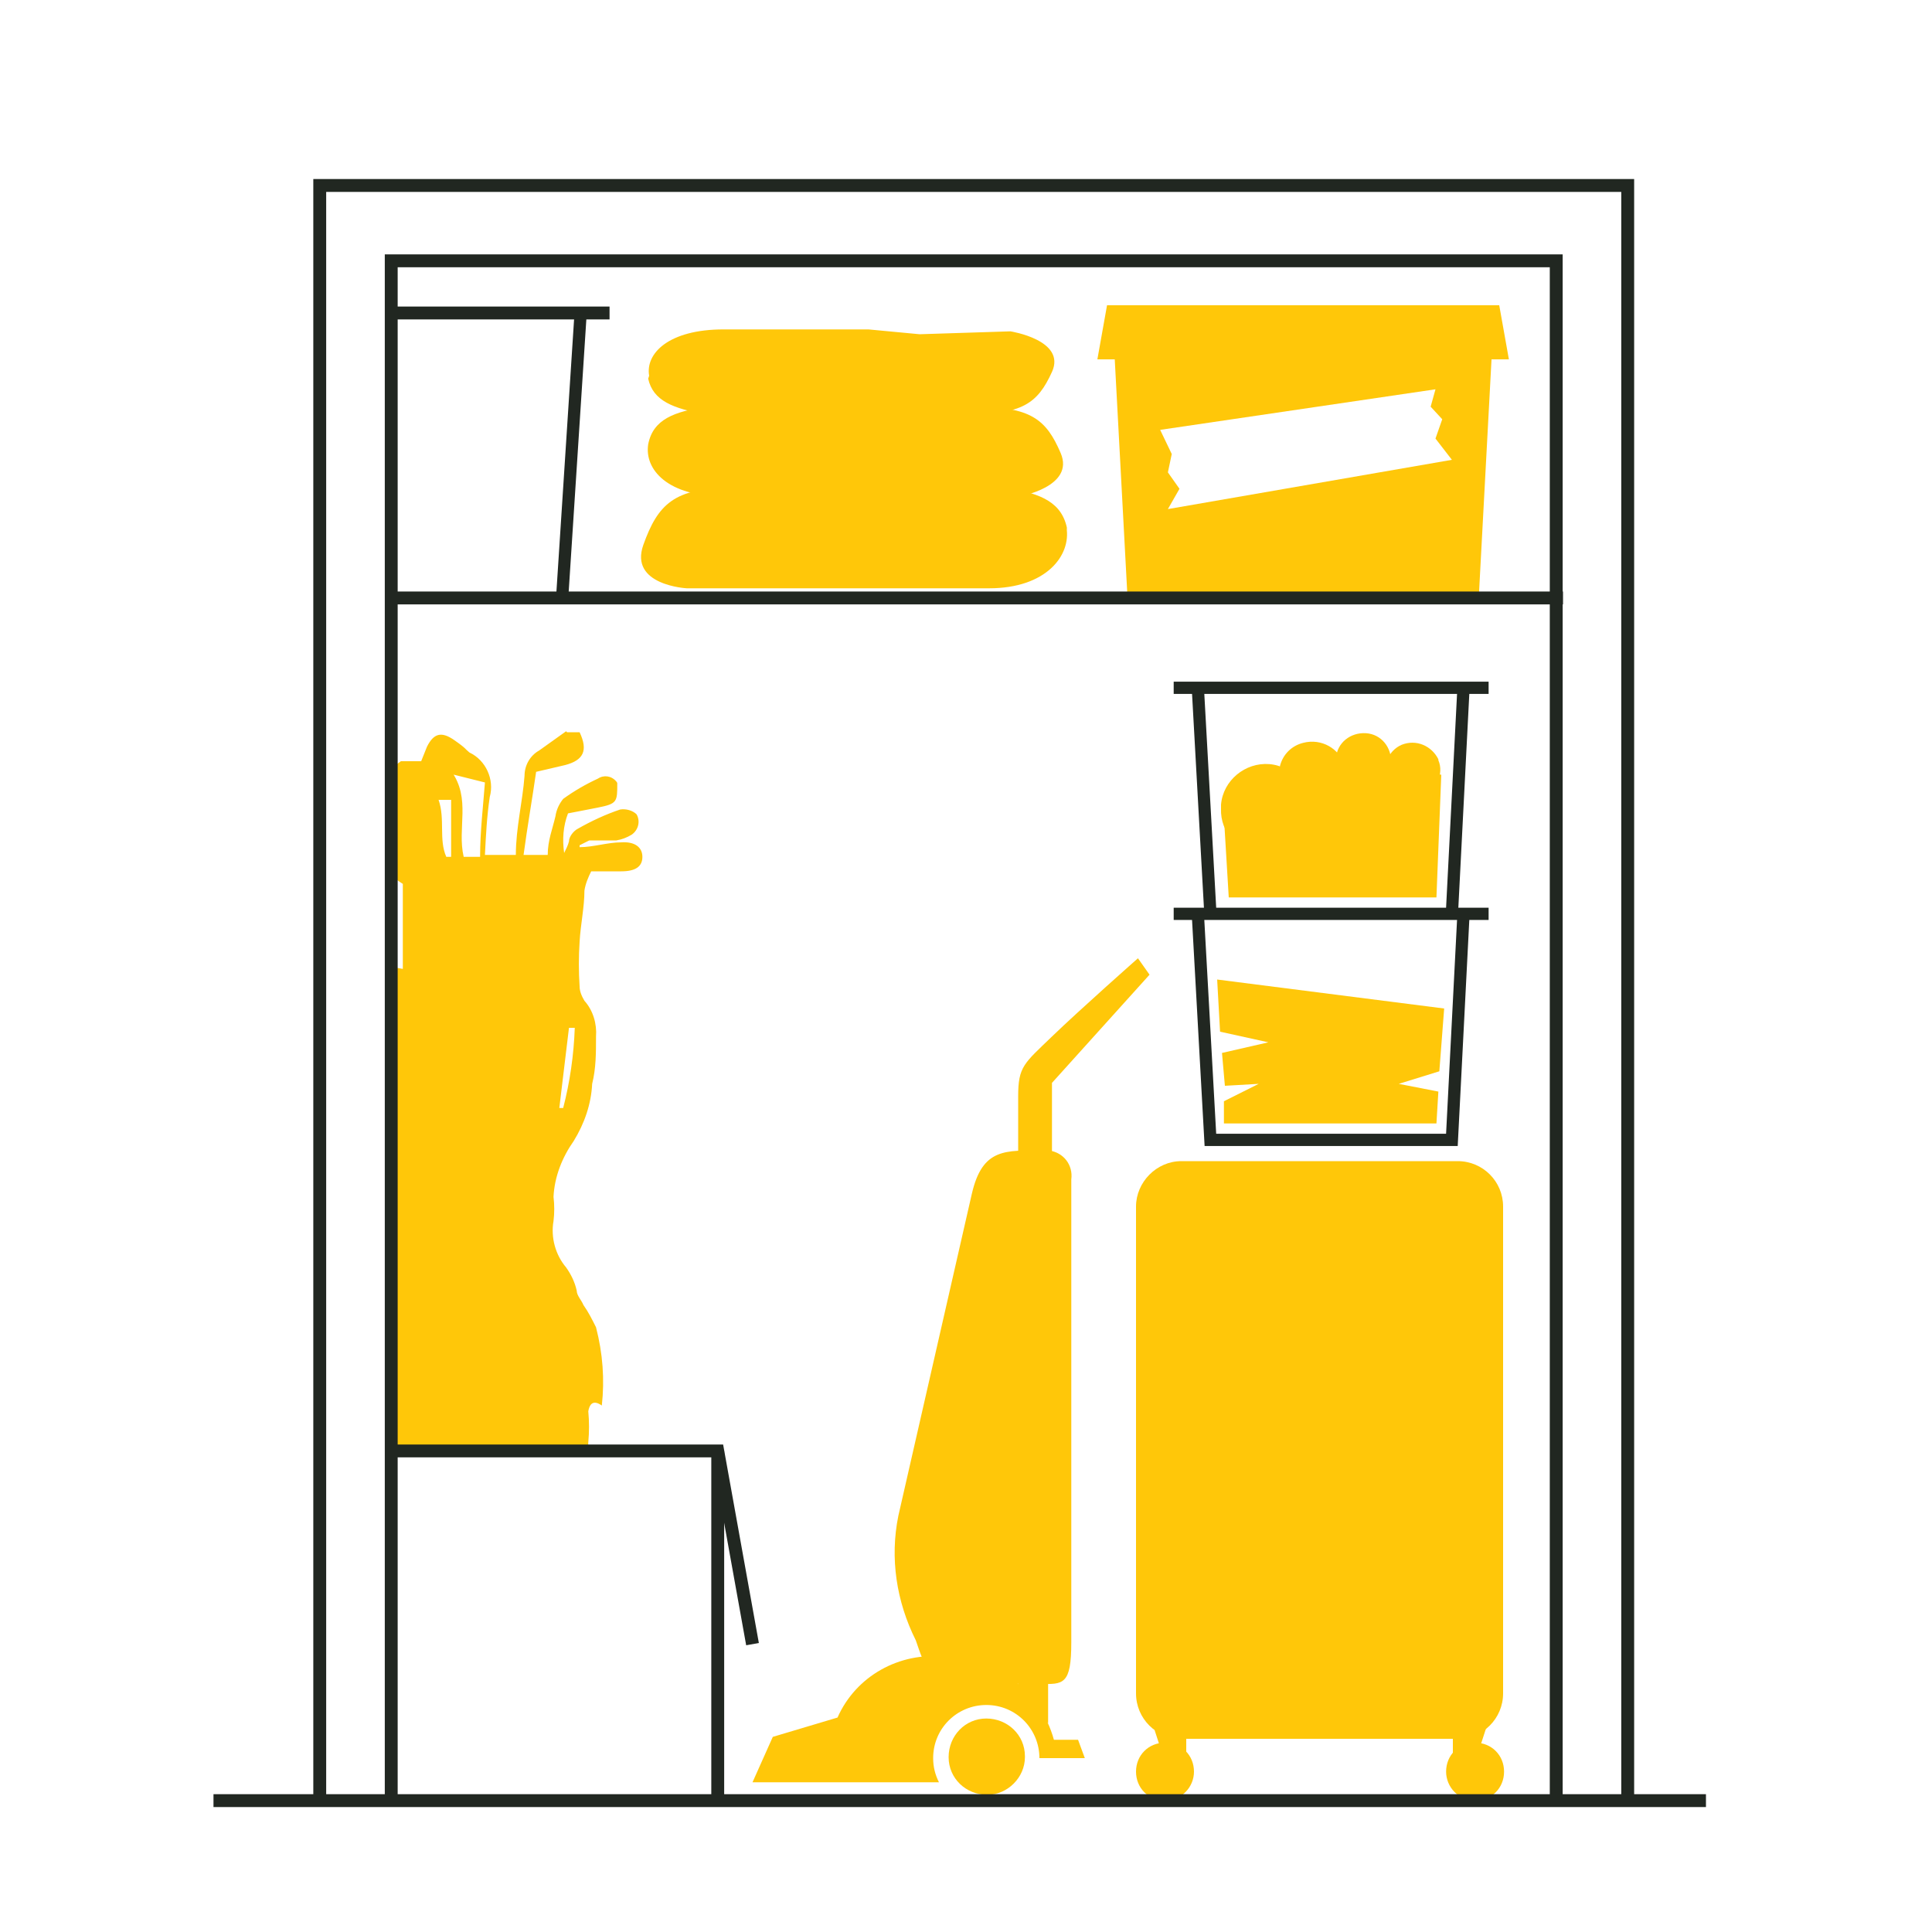 <?xml version="1.0" encoding="utf-8"?>
<!-- Generator: Adobe Illustrator 26.0.3, SVG Export Plug-In . SVG Version: 6.00 Build 0)  -->
<svg version="1.1" id="Layer_1" xmlns="http://www.w3.org/2000/svg" xmlns:xlink="http://www.w3.org/1999/xlink" x="0px" y="0px"
	 width="200px" height="200px" viewBox="0 0 200 200" style="enable-background:new 0 0 200 200;" xml:space="preserve">
<style type="text/css">
	.st0{fill:#FFFFFF;}
	.st1{fill:#FFC709;}
	.st2{fill:none;stroke:#212721;stroke-width:1.333;stroke-miterlimit:10;}
	.st3{fill:none;stroke:#212721;stroke-width:1.267;stroke-miterlimit:10;}
</style>
<rect class="st0" width="200" height="200"/>
<path class="st1" d="M110.9,170v-47.9c0.2-1.5-0.8-2.8-2.3-3c-0.2,0-0.4,0-0.6,0c-3.9,0-6.3-0.3-7.4,4.5c-1.1,4.8-6,26.3-7.6,33.3
	c-0.9,4.4-0.2,8.9,1.8,12.9c0.9,2.6,1.4,4.5,4.7,4.5h8.1C110.1,174.4,110.9,174.4,110.9,170"/>
<path class="st1" d="M105.4,119.8v-6.3c0-3.1,0.6-3.4,3.5-6.2c2.9-2.8,8.9-8.1,8.9-8.1l1.2,1.7l-10.1,11.2v7.7L105.4,119.8z"/>
<polygon class="st1" points="105.4,164.4 105.4,175.2 108.5,178.4 108.5,164.4 "/>
<path class="st1" d="M102.2,185.8c-2.2,0-4-1.7-4-3.9s1.7-4,3.9-4s4,1.7,4,3.9v0.1C106.1,184,104.3,185.8,102.2,185.8"/>
<path class="st1" d="M112.3,182l-0.7-1.9h-2.5c-1.4-5.1-6.1-8.6-11.3-8.6c-4.7-0.5-9.2,2-11.1,6.3l-6.7,2l-2.1,4.7h19.3
	c-0.4-0.8-0.6-1.6-0.6-2.5c0-3.1,2.5-5.5,5.5-5.5c3.1,0,5.5,2.5,5.5,5.5H112.3z"/>
<path class="st1" d="M122.3,120.2h28.6c2.6,0,4.7,2.1,4.7,4.7v50.4c0,2.6-2.1,4.7-4.7,4.7h-28.6c-2.6,0-4.7-2.1-4.7-4.7v-50.4
	C117.6,122.4,119.7,120.2,122.3,120.2z"/>
<path class="st1" d="M152.7,186.4c1.7,0,3-1.3,3-3s-1.3-3-3-3l0,0c-1.7,0-3,1.3-3,3C149.7,185,151,186.4,152.7,186.4L152.7,186.4"/>
<path class="st1" d="M152.3,177.4c-1.1,0-2,1-1.9,2.1c0,0,0,0,0,0.1v4.2h0.9c0.5,0,1.3-0.9,1.6-2l1.2-3.7c0.1-0.2,0-0.5-0.2-0.6
	c-0.1,0-0.2-0.1-0.2,0h-1.4V177.4z"/>
<path class="st1" d="M120.6,186.4c-1.7,0-3-1.3-3-3s1.3-3,3-3s3,1.3,3,3C123.6,185,122.3,186.4,120.6,186.4L120.6,186.4"/>
<path class="st1" d="M120.9,177.4c1.1,0,2,1,1.9,2.1c0,0,0,0,0,0.1v4.2h-0.9c-0.5,0-1.2-0.9-1.5-2l-1.2-3.7c-0.1-0.2,0-0.5,0.2-0.6
	c0.1,0,0.2-0.1,0.2,0h1.3V177.4z"/>
<path class="st1" d="M57.9,114.7h0.4c0.7-2.7,1.1-5.5,1.2-8.3h-0.6L57.9,114.7 M46.7,82.8h-1.3c0.7,2,0,4.1,0.8,5.9h0.5V82.8
	 M46.7,79.8c2.1,2.9,0.6,5.9,1.3,8.9h1.7c0-2.6,0.3-5.1,0.5-7.7l-3.6-0.9 M58.7,75.8H60c0.9,1.9,0.4,2.9-1.5,3.4l-3,0.7
	c-0.4,2.8-0.9,5.6-1.3,8.6h2.5c0-1.5,0.5-2.7,0.8-4c0.1-0.7,0.4-1.3,0.8-1.8c1.1-0.8,2.3-1.5,3.6-2.1c0.6-0.4,1.4-0.3,1.9,0.3
	c0.1,0.1,0.1,0.2,0.1,0.2c0,1.9,0,2.1-2,2.5s-2.1,0.4-3.1,0.6c-0.5,1.3-0.6,2.7-0.4,4.1c0.2-0.4,0.4-0.8,0.5-1.2
	c0-0.5,0.5-1.1,0.9-1.3c1.4-0.8,2.9-1.5,4.4-2c0.6-0.1,1.3,0.1,1.7,0.5c0.4,0.7,0.2,1.6-0.5,2.1c-0.5,0.3-1,0.5-1.6,0.6H61l-1,0.5
	v0.2c1.4,0,2.9-0.5,4.3-0.5c1.4-0.1,2.2,0.5,2.2,1.5s-0.7,1.5-2.2,1.5h-3.1c-0.3,0.6-0.6,1.3-0.7,2c0,1.7-0.4,3.5-0.5,5.3
	c-0.1,1.5-0.1,3.1,0,4.6c0,0.5,0.2,1,0.5,1.5c0.9,1,1.3,2.4,1.2,3.7c0,1.7,0,3.3-0.4,4.9c-0.1,2.1-0.8,4.1-1.9,5.9
	c-1.2,1.7-2,3.7-2.1,5.8c0.1,0.8,0.1,1.7,0,2.5c-0.3,1.7,0.2,3.5,1.3,4.8c0.5,0.7,0.9,1.5,1.1,2.4c0,0.5,0.5,1,0.7,1.5
	c0.5,0.7,0.9,1.5,1.3,2.3c0.7,2.7,0.9,5.4,0.6,8.1c-1-0.7-1.3,0-1.4,0.6c0.1,1.1,0.1,2.1,0,3.2c0,1.6-0.8,2.8-2.6,3.1
	c-0.2-0.1-0.5-0.1-0.7,0c-1.5,1.1-3.3,1.8-5.1,1.9l-3.3,0.5h-3.7c-1.5-0.7-3-1.3-4.5-2.1c-0.6-0.3-1-0.7-1.2-1.3
	c-0.5-1.3-0.8-2.6-1.1-3.9c0-0.7-0.4-1.7,0-2.1c1-1.5,1-3.3,0-4.8c-1-1.9-2.1-3.7-3.5-5.3c-1.7-2-2.6-4.6-2.3-7.2
	c0.5-4.5,0.7-9.1,1.1-13.3c0-2.3,0.7-4.6,1.1-6.7c0.1-1.6,1.4-2.8,3-2.7c0.2,0,0.3,0,0.5,0.1h0.7l1.7-2.8l-5.2-1.8l0,0
	c1.9-0.8,3.9-1,5.9-0.6c0-3.1,0-6,0-8.8c-0.8-0.5-1.5-1.1-2-1.9c-0.1-0.9-0.1-1.9,0-2.8l-2.3-0.6c0.2-3,1.7-5.7,4.1-7.4h1h1.1
	l0.6-1.5c0.7-1.4,1.5-1.6,2.8-0.7s1.1,0.9,1.6,1.3c1.7,0.8,2.6,2.8,2.1,4.6c-0.3,2-0.4,4-0.5,6h3.2c0-2.8,0.7-5.5,0.9-8.2
	c0-1.1,0.6-2.1,1.5-2.6l2.8-2"/>
<rect x="25.5" y="72.9" class="st0" width="15.5" height="77.6"/>
<rect x="30.1" y="150.4" class="st0" width="36.9" height="9.1"/>
<polygon class="st1" points="115.2,33.5 116.7,61.5 153.1,61.5 154.6,33.5 "/>
<polygon class="st1" points="114.6,31.6 113.6,37.2 156.2,37.2 155.2,31.6 "/>
<line class="st2" x1="161.8" y1="61.9" x2="40.9" y2="61.9"/>
<path class="st1" d="M110.5,54.9c-0.5-2.9-2.7-3.8-6.3-4.4c-3.7-0.3-7.3-0.3-11,0c-5.7,0-3.7,0-8.3,0c-4.5,0-8,0-8,0h-1.2
	c-5.9,0-7.6,1.7-9.1,5.9s4.5,4.5,4.5,4.5h31.3c5.9,0,8.5-3.4,8-6.3"/>
<path class="st1" d="M67.1,46c0.5-2.6,2.7-3.4,6.1-3.9c3.6-0.2,7.2-0.2,10.7,0c5.5,0,3.7,0,8.1,0s7.7,0,7.7,0h1.2
	c5.8,0,7.4,1.3,8.9,4.8s-4.3,4.5-4.3,4.5l-9.6-0.3l-5.7,0.7h-4.7l-9.7-0.4H75C69.1,51.4,66.7,48.6,67.1,46"/>
<path class="st1" d="M67.1,39.2c0.5,2.3,2.6,3.1,6,3.7c3.5,0.2,7,0.2,10.5,0c5.4,0,3.6,0,7.9,0h7.7h0.9c5.7,0,7.3-1.1,8.8-4.4
	c1.5-3.3-4.3-4.2-4.3-4.2l-9.4,0.3l-5.3-0.5h-4.6h-9.6h-0.8c-5.7,0-8.1,2.5-7.7,4.8"/>
<polyline class="st2" points="33.1,186.6 33.1,19.2 168.5,19.2 168.5,186.6 "/>
<polyline class="st2" points="40.5,186.6 40.5,27 161.1,27 161.1,186.6 "/>
<line class="st2" x1="176.6" y1="186.4" x2="22.1" y2="186.4"/>
<polyline class="st2" points="77.9,170.2 74.3,150.2 41.1,150.2 "/>
<line class="st2" x1="74.3" y1="186.4" x2="74.3" y2="150.2"/>
<polygon class="st0" points="120.1,44.5 121.3,47 120.9,48.9 122.1,50.6 120.9,52.7 150.3,47.6 148.6,45.4 149.3,43.4 148.1,42.1 
	148.6,40.3 "/>
<line class="st2" x1="63.1" y1="32.4" x2="41.1" y2="32.4"/>
<line class="st3" x1="58.2" y1="61.8" x2="60.1" y2="32.5"/>
<line class="st3" x1="154.1" y1="94.6" x2="121.5" y2="94.6"/>
<line class="st3" x1="124" y1="71.2" x2="125.3" y2="94.6"/>
<line class="st3" x1="154.1" y1="71.2" x2="121.5" y2="71.2"/>
<line class="st3" x1="150.3" y1="94.6" x2="151.5" y2="71.2"/>
<path class="st1" d="M126.7,84.6l0.5,8.3h21.5l0.5-12.7c-4.1-0.7-8.3-0.7-12.3,0C132.5,81.4,134.5,82.6,126.7,84.6"/>
<path class="st1" d="M130.6,88.3c2.5,0.2,4.8-1.7,5-4.2s-1.7-4.8-4.2-5s-4.8,1.7-5,4.2c0,0.1,0,0.3,0,0.4
	C126.3,86.2,128.2,88.2,130.6,88.3"/>
<path class="st1" d="M135.7,82.8c1.9,0,3.5-1.6,3.5-3.5l0,0c-0.5-1.8-2.4-2.9-4.3-2.4c-1.2,0.3-2.1,1.2-2.4,2.4
	c0,1.9,1.6,3.5,3.5,3.5l0,0"/>
<path class="st1" d="M147.3,82.3c1.4-0.5,2.2-2.2,1.6-3.6c0,0,0,0,0-0.1c-0.7-1.4-2.3-2.1-3.8-1.5c-1.4,0.6-2.1,2.3-1.5,3.7
	C144.2,82.3,145.8,82.9,147.3,82.3C147.2,82.3,147.3,82.3,147.3,82.3"/>
<path class="st1" d="M140.7,81.6c1.6,0.2,3.1-1,3.3-2.6l0,0c0.1-1.6-1-3-2.6-3.1s-3,1-3.1,2.6C138.2,80.1,139.2,81.4,140.7,81.6"/>
<polyline class="st3" points="124,94.6 125.3,118 150.3,118 151.5,94.6 "/>
<polygon class="st1" points="126.3,106.8 131.3,107.9 126.5,109 126.8,112.4 130.3,112.2 126.7,114 126.7,116.3 148.7,116.3 
	148.9,113 144.8,112.2 149,110.9 149.5,104.4 126,101.4 "/>
</svg>
